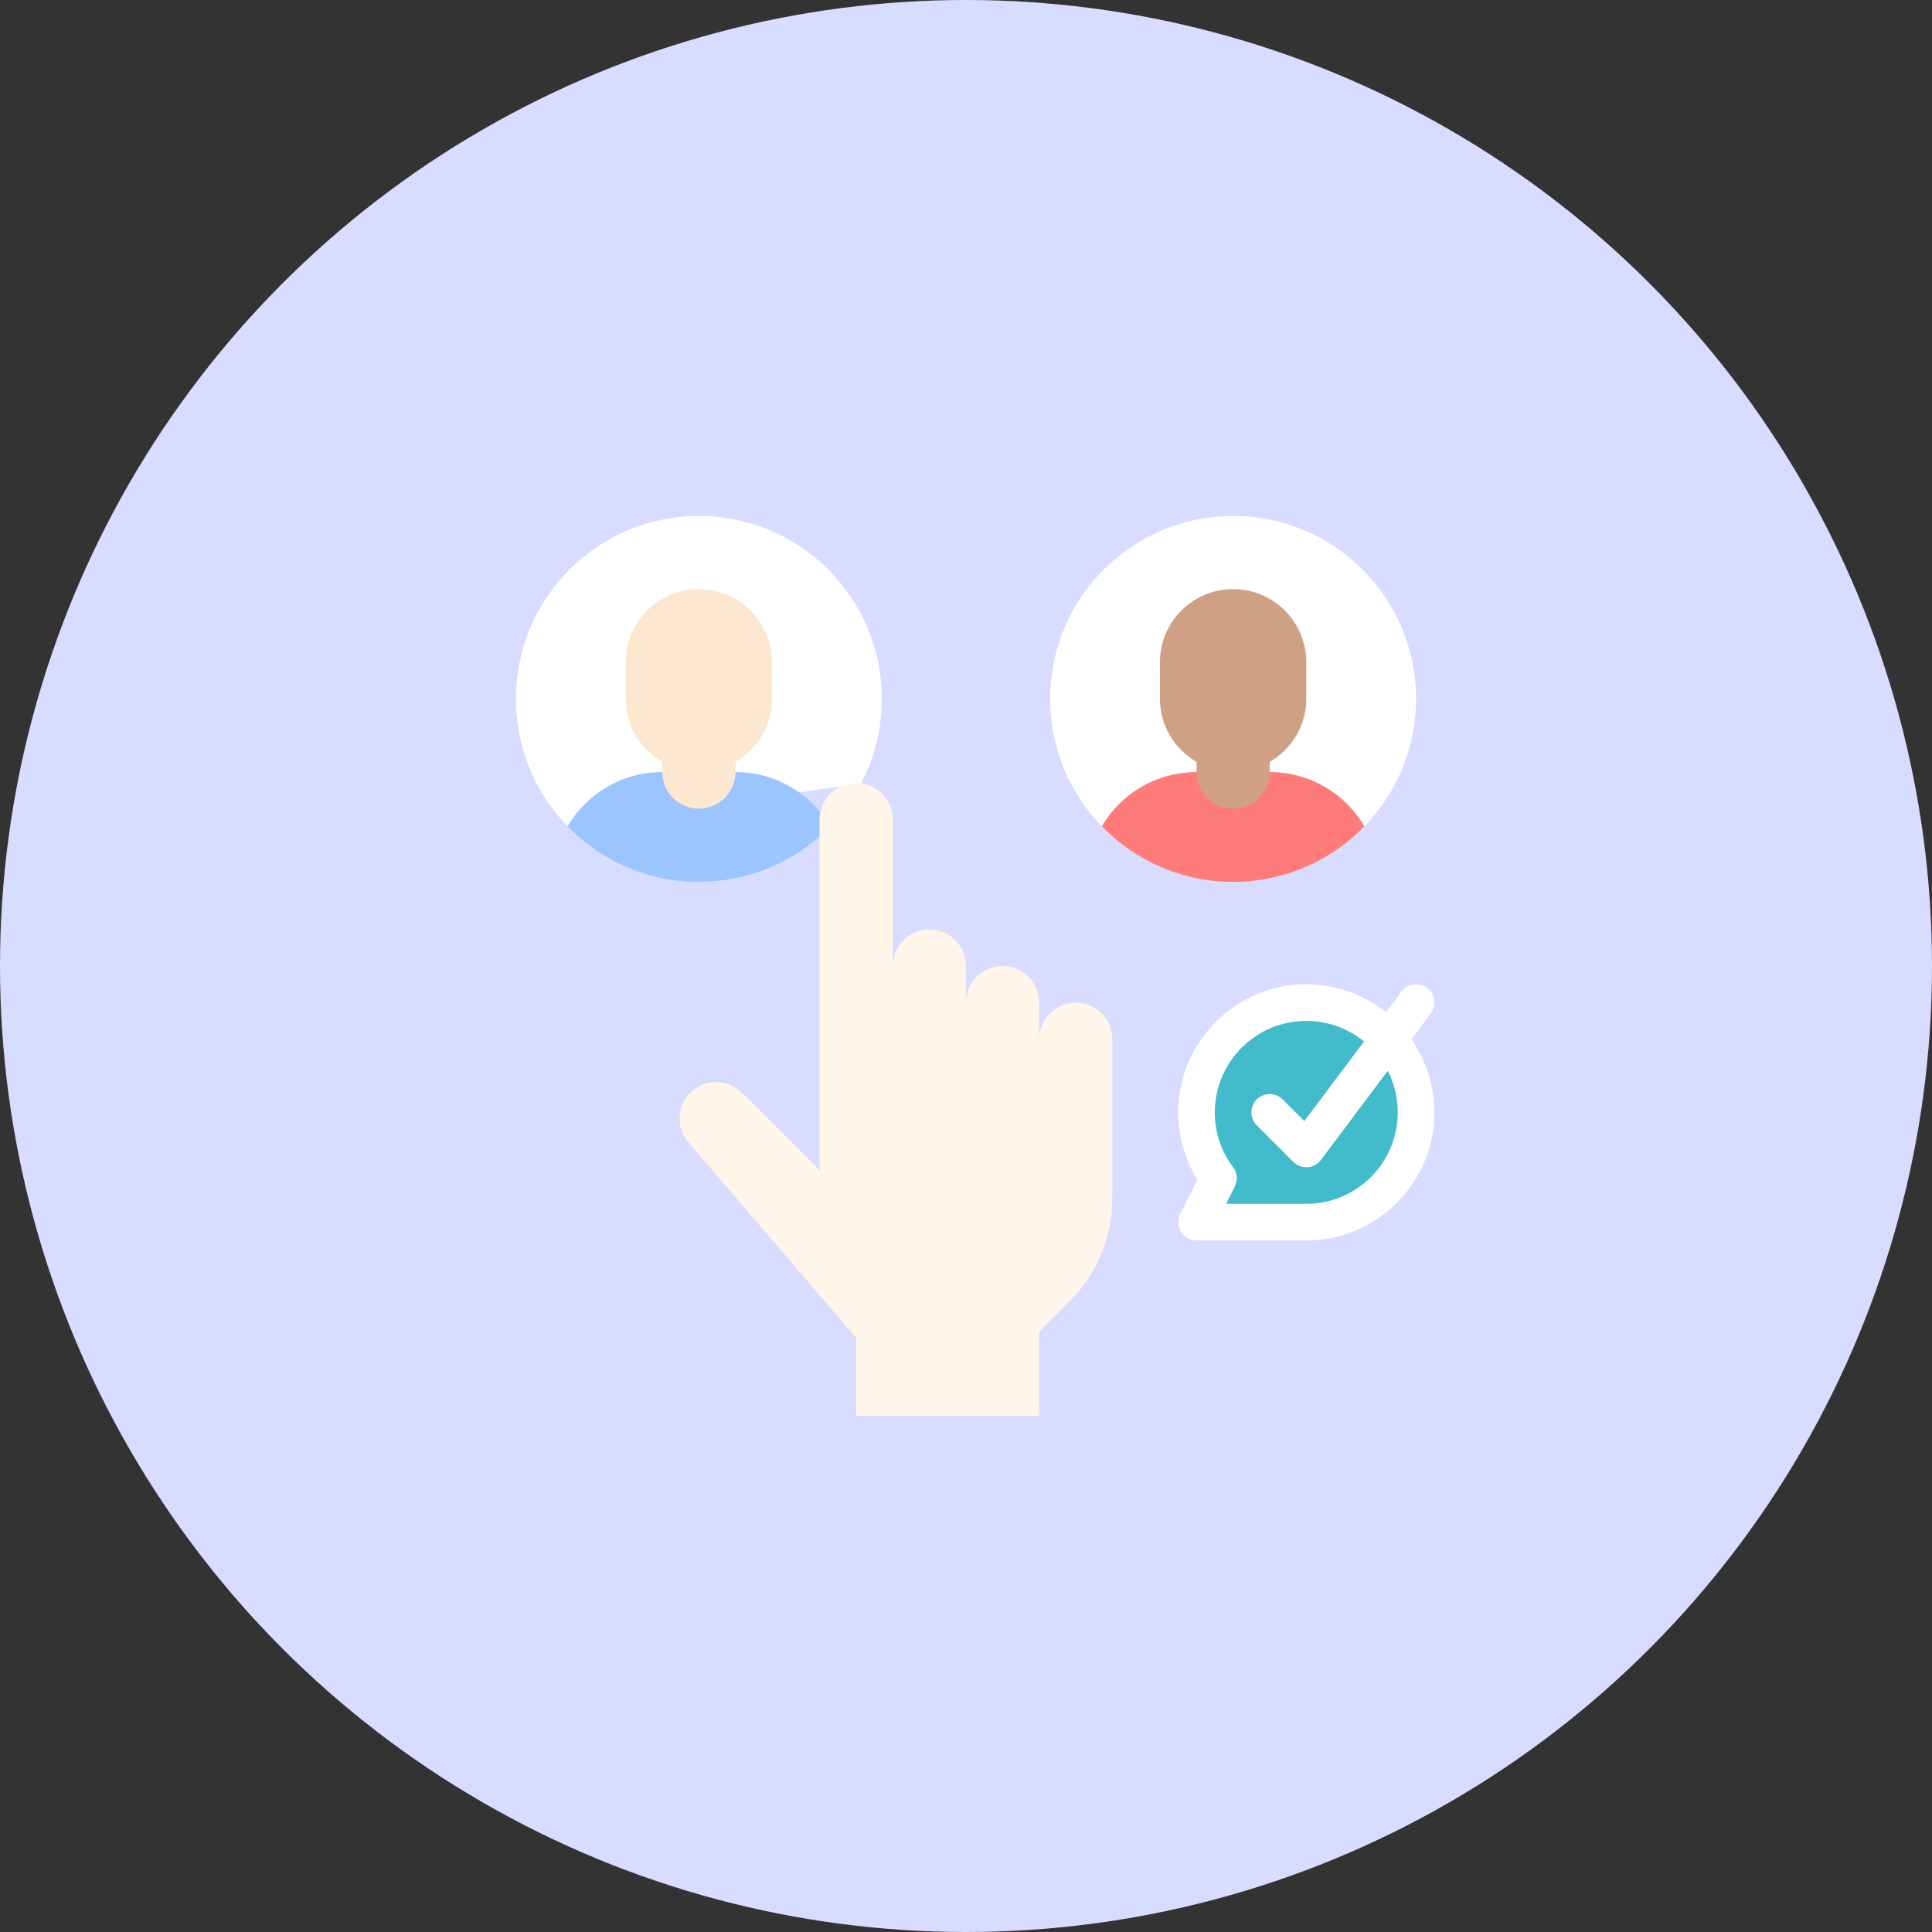 <svg width="66" height="66" viewBox="0 0 66 66" fill="none" xmlns="http://www.w3.org/2000/svg">
<rect x="0" y="0" width="66" height="66" fill="#333333" stroke="none"/>
<circle cx="33" cy="33" r="33" fill="#D8DCFF"/>
<g clip-path="url(#clip0_605_144)">
<path d="M23.875 17.625C20.423 17.625 17.625 20.423 17.625 23.875C17.625 25.567 18.297 27.102 19.39 28.227L29.42 26.762V26.761C29.871 25.898 30.125 24.916 30.125 23.875C30.125 20.423 27.327 17.625 23.875 17.625Z" fill="white"/>
<path d="M25.125 26.375H22.625C21.246 26.375 20.041 27.119 19.39 28.227C20.526 29.398 22.115 30.125 23.875 30.125C25.456 30.125 26.899 29.538 28 28.571C28.006 28.056 27.984 27.947 28.026 27.748C27.338 26.91 26.294 26.375 25.125 26.375Z" fill="#9BC5FF"/>
<path d="M42.125 17.625C38.673 17.625 35.875 20.423 35.875 23.875C35.875 25.567 36.547 27.102 37.64 28.227H46.61C47.703 27.102 48.375 25.567 48.375 23.875C48.375 20.423 45.577 17.625 42.125 17.625Z" fill="white"/>
<path d="M43.375 26.375H40.875C39.496 26.375 38.291 27.119 37.64 28.227C38.776 29.398 40.365 30.125 42.125 30.125C43.885 30.125 45.474 29.398 46.61 28.227C45.959 27.119 44.754 26.375 43.375 26.375Z" fill="#FF7B79"/>
<path d="M48.375 38C48.375 40.071 46.696 41.75 44.625 41.75H40.875L41.625 40.25C41.154 39.623 40.875 38.844 40.875 38C40.875 35.929 42.554 34.25 44.625 34.25C46.696 34.25 48.375 35.93 48.375 38Z" fill="#42BBCB"/>
<path d="M44.625 22.625V23.875C44.625 24.798 44.119 25.595 43.375 26.028V26.375C43.375 27.065 42.816 27.625 42.125 27.625C41.434 27.625 40.875 27.065 40.875 26.375V26.028C40.131 25.595 39.625 24.798 39.625 23.875V22.625C39.625 21.244 40.744 20.125 42.125 20.125C43.506 20.125 44.625 21.244 44.625 22.625Z" fill="#D0A084"/>
<path d="M30.5 33C30.5 32.309 31.059 31.75 31.75 31.75C32.44 31.75 33 32.309 33 33V34.25C33 33.559 33.559 33 34.25 33C34.94 33 35.5 33.559 35.5 34.25V35.5C35.5 34.809 36.059 34.25 36.75 34.25C37.44 34.25 38 34.809 38 35.5V40.929C38 42.255 37.473 43.527 36.535 44.464L35.5 45.5V48.375H29.25C29.25 48.375 29.25 47.396 29.25 45.707C28.54 44.879 23.58 39.098 23.58 39.098C23.092 38.61 23.092 37.819 23.58 37.331C24.069 36.843 24.86 36.843 25.348 37.331L28 39.983C28 39.51 28 28.687 28 28C28 27.314 28.555 26.75 29.25 26.75C29.936 26.75 30.5 27.306 30.5 28V33Z" fill="#FFF5E9"/>
<path d="M26.375 22.625V23.875C26.375 24.798 25.869 25.595 25.125 26.028V26.375C25.125 27.065 24.566 27.625 23.875 27.625C23.184 27.625 22.625 27.065 22.625 26.375V26.028C21.881 25.595 21.375 24.798 21.375 23.875V22.625C21.375 21.244 22.494 20.125 23.875 20.125C25.256 20.125 26.375 21.244 26.375 22.625Z" fill="#FCE8D0"/>
<path d="M48.875 34.625C49.082 34.349 49.026 33.957 48.75 33.75C48.474 33.543 48.082 33.599 47.875 33.875L47.348 34.578C46.58 33.966 45.621 33.625 44.625 33.625C42.213 33.625 40.25 35.588 40.25 38C40.25 38.823 40.474 39.61 40.902 40.299L40.316 41.471C40.219 41.664 40.23 41.894 40.343 42.079C40.457 42.263 40.658 42.375 40.875 42.375H44.625C47.037 42.375 49 40.412 49 38C49 37.102 48.724 36.233 48.216 35.503L48.875 34.625ZM44.625 41.125H41.886L42.184 40.529C42.29 40.318 42.267 40.064 42.125 39.874C41.716 39.331 41.5 38.683 41.5 38C41.5 36.277 42.902 34.875 44.625 34.875C45.348 34.875 46.045 35.127 46.598 35.577L44.557 38.298L43.817 37.558C43.573 37.314 43.177 37.314 42.933 37.558C42.689 37.802 42.689 38.198 42.933 38.442L44.183 39.692C44.301 39.81 44.46 39.875 44.625 39.875C44.821 39.875 45.007 39.783 45.125 39.625L47.408 36.581C47.631 37.017 47.75 37.502 47.75 38C47.75 39.723 46.348 41.125 44.625 41.125Z" fill="white"/>
</g>
<defs>
<clipPath id="clip0_605_144">
<rect width="32" height="32" fill="white" transform="translate(17 17)"/>
</clipPath>
</defs>
</svg>
